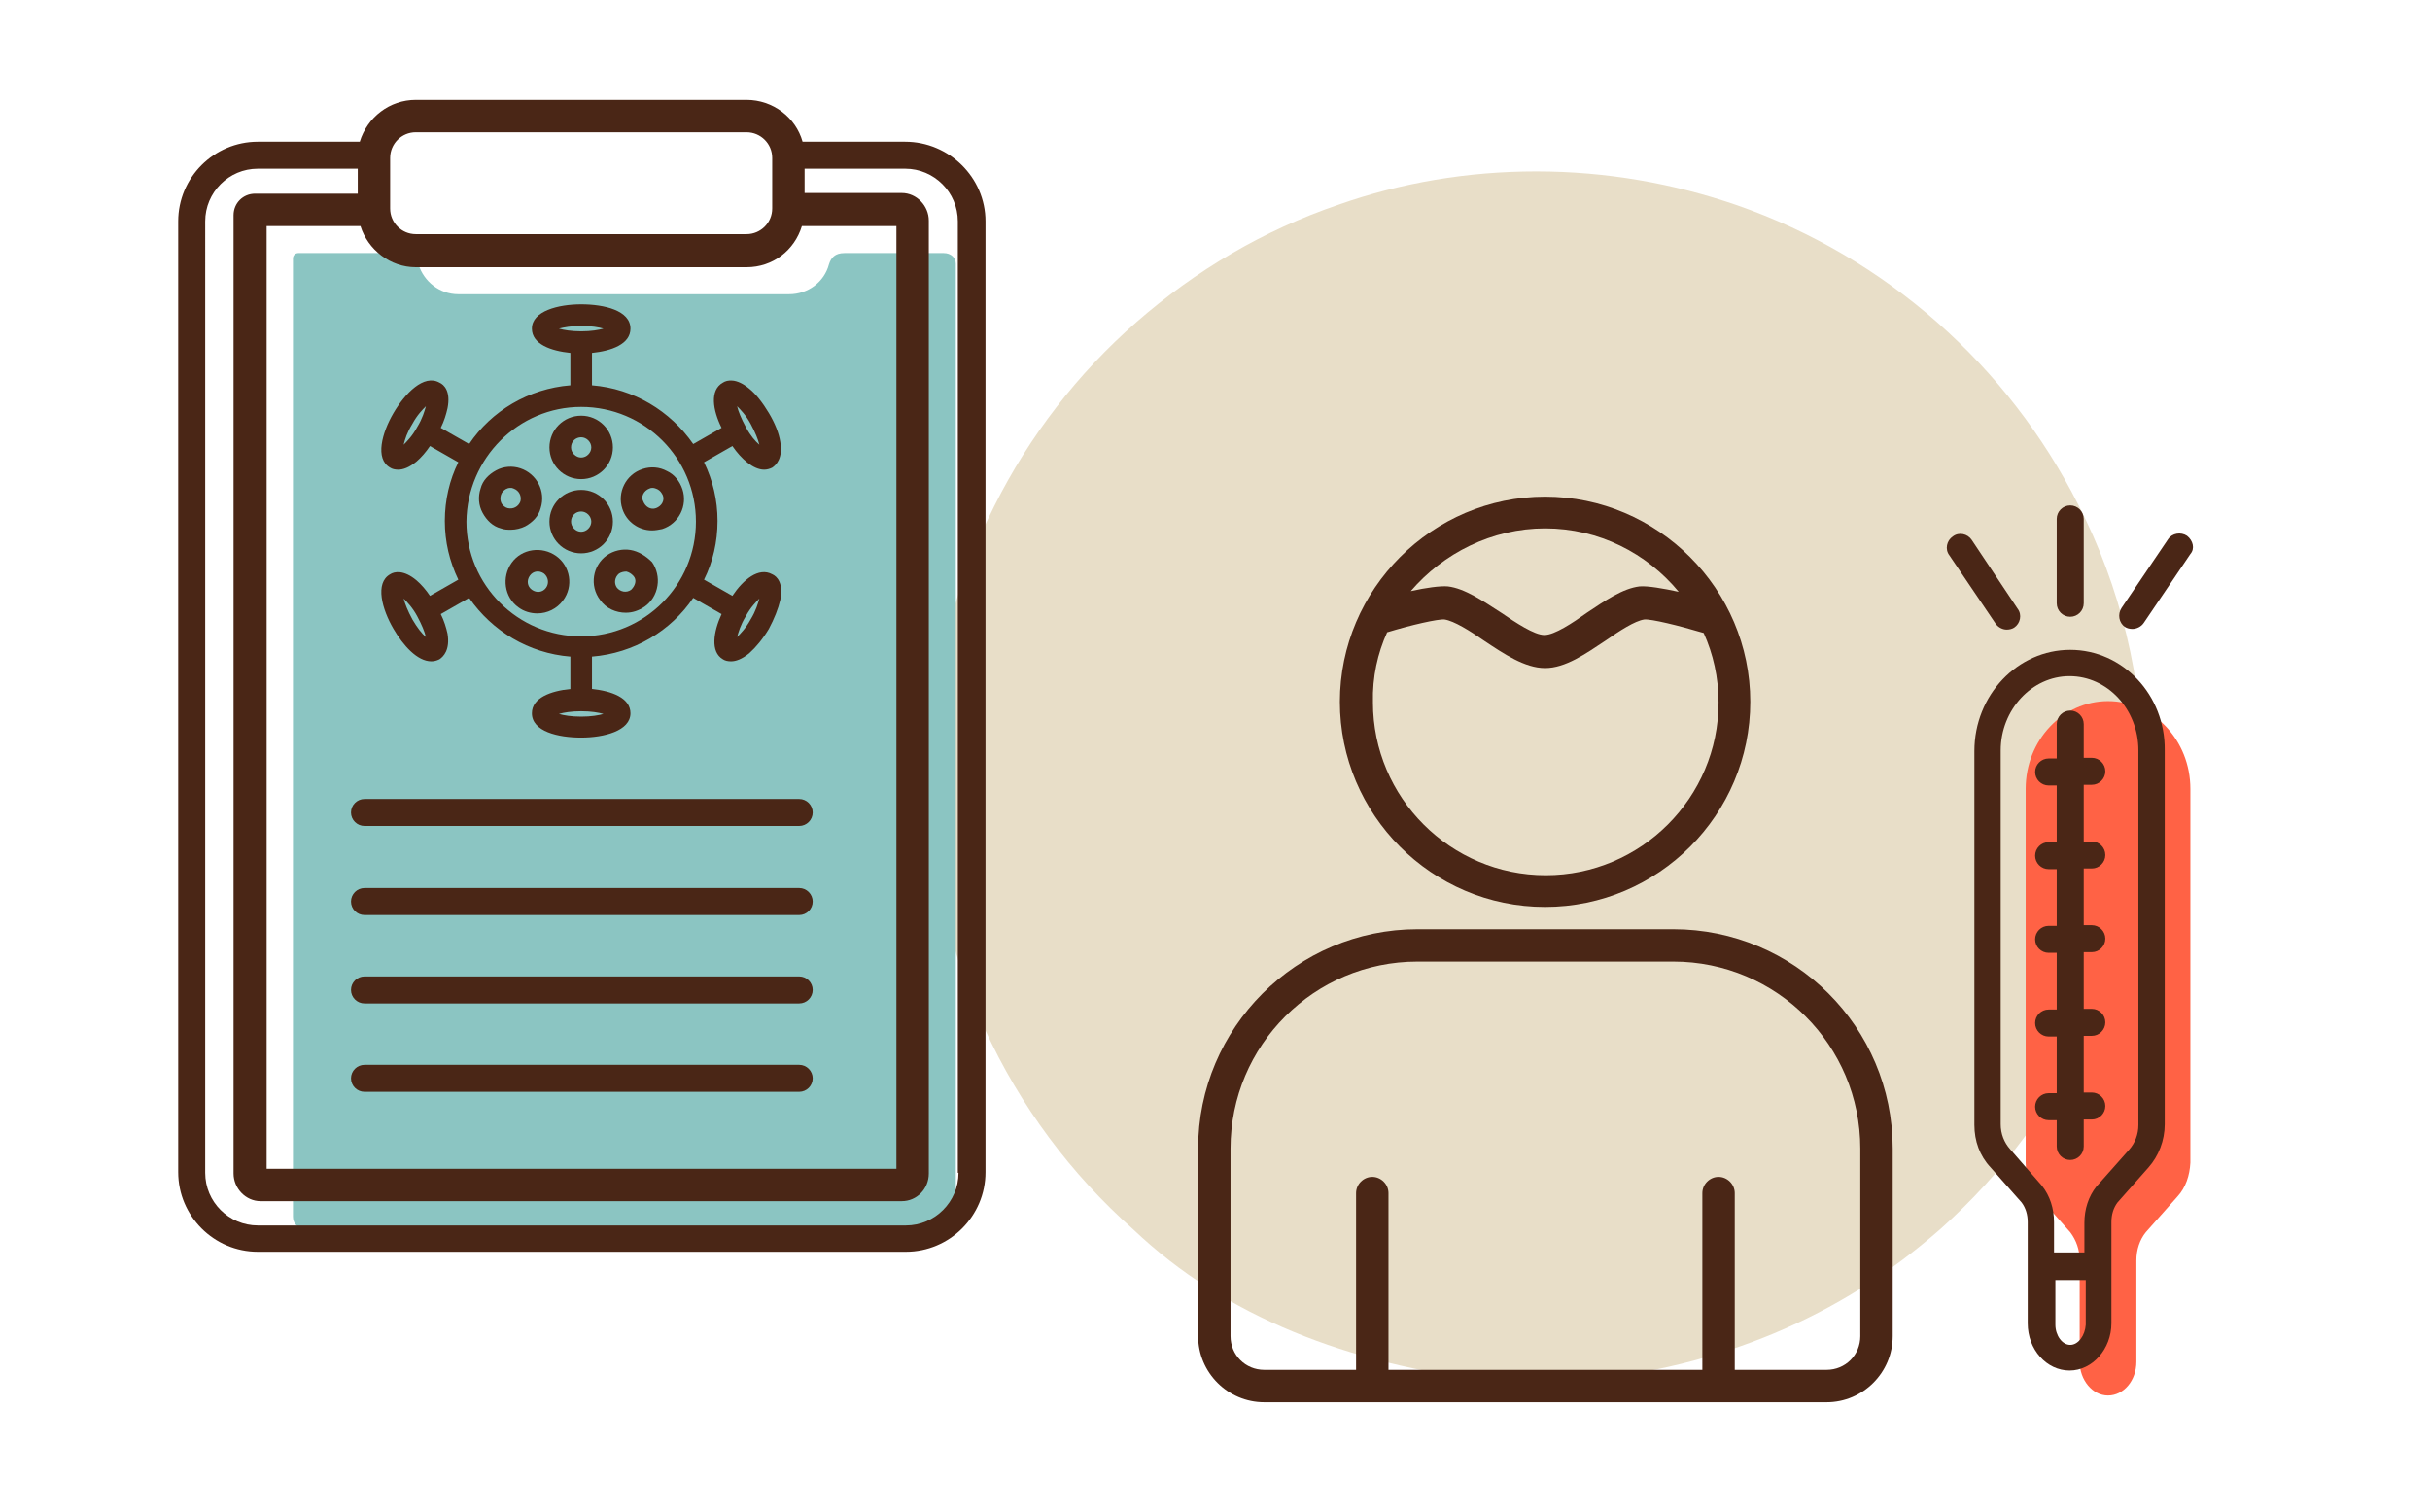<?xml version="1.0" encoding="utf-8"?>
<!-- Generator: Adobe Illustrator 27.3.1, SVG Export Plug-In . SVG Version: 6.00 Build 0)  -->
<svg version="1.1" xmlns="http://www.w3.org/2000/svg" xmlns:xlink="http://www.w3.org/1999/xlink" x="0px" y="0px"
	 viewBox="0 0 360 224" style="enable-background:new 0 0 360 224;" xml:space="preserve">
<style type="text/css">
	.st0{fill:#E8DEC8;}
	.st1{fill:#FF6245;}
	.st2{fill:#4A2616;}
	.st3{fill:#8BC5C2;}
	.st4{display:none;}
	.st5{display:inline;}
	.st6{fill:#FDE1B6;}
	.st7{fill:#F8AB00;}
	.st8{fill:#95C5DE;}
	.st9{fill:#FBB33D;}
	.st10{fill:#9EADBD;}
</style>
<g id="_x30_1">
	<g>
		<path class="st0" d="M234.4,204.6c20.1-2,38-9.2,53.1-22.5c18.4-16.4,30-40.3,30-67c0-14.5-3.4-28.2-9.6-40.3
			c-10.4-20.6-28.5-36.7-50.6-44.4c-9.3-3.2-19.3-5-29.7-5c-10.2,0-20.1,1.7-29.2,4.9c-11.2,3.8-21.3,9.8-30,17.4
			c-8.7,7.6-15.9,16.9-21.1,27.3c-6.1,12.1-9.5,25.8-9.5,40.2c0,26.6,11.6,50.6,30.1,67c13.7,13,31.8,19.9,53,22.5
			c2.2,0.2,4.5,0.2,6.7,0.2C230,204.9,232.2,204.8,234.4,204.6L234.4,204.6z"/>
		<g>
			<path class="st1" d="M322.6,177.3l-4.7,5.3c-0.9,1.1-1.4,2.6-1.4,4.2v15c0,2.8-1.9,5-4.2,5l0,0c-2.3,0-4.2-2.3-4.2-5v-15
				c0-1.6-0.5-3-1.4-4.2l-4.7-5.3c-1.2-1.4-1.9-3.2-1.9-5v-55.4c0-7.2,5.5-13,12.2-13l0,0c6.7,0,12.2,5.8,12.2,13v55.4
				C324.4,174.2,323.8,176,322.6,177.3z"/>
			<g>
				<path class="st2" d="M247.9,137.7H210c-17.9,0-32.5,14.6-32.5,32.5V198c0,5.4,4.4,9.8,9.8,9.8h83.3c5.4,0,9.8-4.4,9.8-9.8v-27.8
					C280.4,152.2,265.8,137.7,247.9,137.7z M275.6,198c0,2.8-2.2,5-5,5H257v-26.2c0-1.3-1.1-2.4-2.4-2.4s-2.4,1.1-2.4,2.4V203h-46.5
					v-26.2c0-1.3-1.1-2.4-2.4-2.4c-1.3,0-2.4,1.1-2.4,2.4V203h-13.6c-2.8,0-5-2.2-5-5v-27.8c0-15.3,12.4-27.7,27.7-27.7h37.9
					c15.3,0,27.7,12.4,27.7,27.7V198z"/>
				<path class="st2" d="M228.9,134.4c16.8,0,30.4-13.7,30.4-30.4s-13.7-30.4-30.4-30.4s-30.4,13.7-30.4,30.4
					S212.1,134.4,228.9,134.4z M228.9,78.3c8,0,15.1,3.7,19.8,9.4c-2.3-0.5-4.6-0.9-5.8-0.8c-2.5,0.3-5.1,2.1-7.8,3.9
					c-2.1,1.5-4.8,3.3-6.3,3.3c0,0,0,0,0,0c-1.5,0-4.2-1.8-6.4-3.3c-2.8-1.8-5.4-3.6-7.9-3.9c-1.1-0.1-3.3,0.2-5.5,0.7
					C213.8,82,221,78.3,228.9,78.3z M205.5,93.7c3.6-1.1,7.6-2,8.5-1.9c1.4,0.2,3.8,1.7,5.8,3.1c3,2,6.1,4.1,9.1,4.1c0,0,0,0,0,0
					c3,0,6-2.1,9-4.1c2-1.4,4.3-2.9,5.7-3.1c1-0.1,5.1,0.9,8.8,2c1.4,3.1,2.2,6.6,2.2,10.3c0,14.1-11.5,25.6-25.6,25.6
					c-14.1,0-25.6-11.5-25.6-25.6C203.3,100.3,204.1,96.8,205.5,93.7z"/>
				<path class="st2" d="M306.7,96.3c-7.8,0-14.2,6.7-14.2,15v55.4c0,2.4,0.8,4.6,2.4,6.3l4.6,5.2c0.6,0.8,0.9,1.8,0.9,2.9v15
					c0,3.9,2.8,7,6.2,7s6.2-3.2,6.2-7v-15c0-1.1,0.3-2.1,0.9-2.9l4.6-5.2c1.5-1.7,2.4-4,2.4-6.4v-55.4
					C320.8,103,314.5,96.3,306.7,96.3z M306.7,199.3c-1.2,0-2.2-1.4-2.2-3v-6.6h4.5v6.6C308.9,197.9,307.9,199.3,306.7,199.3z
					 M316.8,166.7c0,1.4-0.5,2.7-1.4,3.7l-4.7,5.3l-0.1,0.1c-1.2,1.5-1.8,3.4-1.8,5.4v4.4h-4.5v-4.5c0-2-0.6-3.9-1.8-5.4l-4.7-5.4
					c-0.9-1-1.4-2.3-1.4-3.7v-55.4c0-6,4.6-11,10.2-11c5.6,0,10.2,4.9,10.2,11V166.7z"/>
				<path class="st2" d="M309.9,116.3c1.1,0,2-0.9,2-2c0-1.1-0.9-2-2-2c0,0,0,0,0,0l-1.2,0l0-5c0-1.1-0.9-2-2-2c-1.1,0-2,0.9-2,2
					l0,5.1l-1.2,0c-1.1,0-2,0.9-2,2c0,1.1,0.9,2,2,2c0,0,0,0,0,0l1.2,0l0,8.4l-1.2,0c-1.1,0-2,0.9-2,2c0,1.1,0.9,2,2,2c0,0,0,0,0,0
					l1.2,0l0,8.4l-1.2,0c-1.1,0-2,0.9-2,2c0,1.1,0.9,2,2,2c0,0,0,0,0,0l1.2,0l0,8.4l-1.2,0c-1.1,0-2,0.9-2,2c0,1.1,0.9,2,2,2
					c0,0,0,0,0,0l1.2,0l0,8.4l-1.2,0c-1.1,0-2,0.9-2,2c0,1.1,0.9,2,2,2c0,0,0,0,0,0l1.2,0l0,3.9c0,1.1,0.9,2,2,2c1.1,0,2-0.9,2-2
					l0-4l1.2,0c1.1,0,2-0.9,2-2c0-1.1-0.9-2-2-2c0,0,0,0,0,0l-1.2,0l0-8.4l1.2,0c1.1,0,2-0.9,2-2c0-1.1-0.9-2-2-2c0,0,0,0,0,0
					l-1.2,0l0-8.4l1.2,0c1.1,0,2-0.9,2-2c0-1.1-0.9-2-2-2c0,0,0,0,0,0l-1.2,0l0-8.4l1.2,0c1.1,0,2-0.9,2-2c0-1.1-0.9-2-2-2
					c0,0,0,0,0,0l-1.2,0l0-8.4L309.9,116.3z"/>
				<path class="st2" d="M306.7,91.4c1.1,0,2-0.9,2-2V76.9c0-1.1-0.9-2-2-2c-1.1,0-2,0.9-2,2v12.5C304.7,90.5,305.6,91.4,306.7,91.4
					z"/>
				<path class="st2" d="M297.3,93.3c0.4,0,0.8-0.1,1.1-0.3c0.9-0.6,1.2-1.9,0.5-2.8L292.1,80c-0.6-0.9-1.9-1.2-2.8-0.5
					c-0.9,0.6-1.2,1.9-0.5,2.8l6.9,10.2C296.1,93,296.7,93.3,297.3,93.3z"/>
				<path class="st2" d="M324,79.4c-0.9-0.6-2.2-0.4-2.8,0.5l-6.9,10.2c-0.6,0.9-0.4,2.2,0.5,2.8c0.3,0.2,0.7,0.3,1.1,0.3
					c0.6,0,1.3-0.3,1.7-0.9l6.9-10.2C325.2,81.3,324.9,80.1,324,79.4z"/>
			</g>
		</g>
	</g>
	<g>
		<g>
			<path class="st3" d="M141.6,39.1v141.2c0,0.9-0.7,1.7-1.6,1.7H45c-0.9,0-1.6-0.7-1.6-1.7v-142c0-0.5,0.4-0.8,0.8-0.8h15.5
				c1.2,0,2,0.7,2.3,1.7c0.8,2.5,3.1,4.4,5.9,4.4h49c2.8,0,5.2-1.8,5.9-4.4c0.3-1,0.9-1.7,2.3-1.7h14.7
				C140.9,37.5,141.6,38.2,141.6,39.1z"/>
			<g>
				<path class="st2" d="M54,122.4h64.4c1.1,0,2-0.9,2-2s-0.9-2-2-2H54c-1.1,0-2,0.9-2,2S52.9,122.4,54,122.4z"/>
				<path class="st2" d="M54,161.8h64.4c1.1,0,2-0.9,2-2c0-1.1-0.9-2-2-2H54c-1.1,0-2,0.9-2,2C52,160.9,52.9,161.8,54,161.8z"/>
				<path class="st2" d="M54,148.7h64.4c1.1,0,2-0.9,2-2c0-1.1-0.9-2-2-2H54c-1.1,0-2,0.9-2,2C52,147.8,52.9,148.7,54,148.7z"/>
				<path class="st2" d="M54,135.6h64.4c1.1,0,2-0.9,2-2c0-1.1-0.9-2-2-2H54c-1.1,0-2,0.9-2,2C52,134.7,52.9,135.6,54,135.6z"/>
				<path class="st2" d="M57.8,69.3c0.3,0.2,0.7,0.3,1.2,0.3c0.7,0,1.6-0.3,2.7-1.2c0.7-0.6,1.4-1.4,2-2.3l4.2,2.4
					c-1.3,2.6-2,5.6-2,8.7c0,3.1,0.7,6,2,8.7l-4.2,2.4c-0.6-0.9-1.3-1.7-2-2.3c-1.9-1.6-3.3-1.3-3.9-0.9c-2.3,1.3-1.2,5.2,0.5,8.1
					c1.4,2.4,3.5,4.8,5.6,4.8c0.4,0,0.8-0.1,1.2-0.3c0.6-0.4,1.6-1.4,1.2-3.8c-0.2-0.9-0.5-1.9-1-2.9l4.2-2.4
					c3.4,4.9,8.8,8.2,15,8.7v4.8c-2.9,0.3-5.7,1.3-5.7,3.6c0,2.7,3.9,3.6,7.3,3.6s7.3-1,7.3-3.6c0-2.3-2.8-3.3-5.7-3.6v-4.8
					c6.2-0.5,11.7-3.8,15-8.7l4.2,2.4c-1.2,2.6-1.7,5.6,0.2,6.7c0.3,0.2,0.7,0.3,1.2,0.3c0.7,0,1.6-0.3,2.7-1.2c1-0.9,2-2.1,2.9-3.6
					c0.8-1.5,1.4-3,1.7-4.3c0.5-2.5-0.5-3.5-1.2-3.8c-2-1.1-4.3,0.8-5.9,3.2l-4.2-2.4c1.3-2.6,2-5.6,2-8.7s-0.7-6-2-8.7l4.2-2.4
					c1.3,1.9,3.1,3.5,4.7,3.5c0.4,0,0.8-0.1,1.2-0.3c0.6-0.4,1.6-1.4,1.2-3.8c-0.2-1.3-0.8-2.8-1.7-4.3c-0.9-1.5-1.9-2.8-2.9-3.6
					c-1.9-1.6-3.3-1.3-3.9-0.9c-2,1.1-1.5,4.1-0.2,6.7l-4.2,2.4c-3.4-4.9-8.8-8.2-15-8.7v-4.8c2.9-0.3,5.7-1.3,5.7-3.6
					c0-2.7-3.9-3.6-7.3-3.6s-7.3,1-7.3,3.6c0,2.3,2.8,3.3,5.7,3.6v4.8c-6.2,0.5-11.7,3.8-15,8.7l-4.2-2.4c0.5-1,0.8-2,1-2.9
					c0.5-2.5-0.5-3.5-1.2-3.8c-2.3-1.3-5.1,1.6-6.8,4.5C56.6,64.1,55.5,68,57.8,69.3z M61.1,91.8c-0.7-1.3-1.1-2.3-1.3-3.1
					c0.5,0.5,1.3,1.3,2,2.6c0.7,1.3,1.1,2.3,1.3,3.1C62.5,93.9,61.8,93,61.1,91.8z M110.5,91.3c0.7-1.3,1.5-2.1,2-2.6
					c-0.2,0.7-0.5,1.8-1.3,3.1c-0.7,1.3-1.5,2.1-2,2.6C109.4,93.7,109.7,92.6,110.5,91.3z M111.2,62.8c0.7,1.3,1.1,2.3,1.3,3.1
					c-0.6-0.5-1.3-1.3-2-2.6c-0.7-1.3-1.1-2.3-1.3-3.1C109.7,60.7,110.5,61.5,111.2,62.8z M86.1,106.2c-1.5,0-2.6-0.2-3.3-0.4
					c0.7-0.2,1.8-0.4,3.3-0.4c1.5,0,2.6,0.2,3.3,0.4C88.7,106,87.6,106.2,86.1,106.2z M86.1,48.3c1.5,0,2.6,0.2,3.3,0.4
					c-0.7,0.2-1.8,0.4-3.3,0.4c-1.5,0-2.6-0.2-3.3-0.4C83.6,48.5,84.7,48.3,86.1,48.3z M86.1,60.3c9.4,0,17,7.6,17,17
					c0,9.4-7.6,17-17,17c-9.4,0-17-7.6-17-17C69.2,67.9,76.8,60.3,86.1,60.3z M61.1,62.8c0.7-1.3,1.5-2.1,2-2.6
					c-0.2,0.7-0.5,1.8-1.3,3.1c-0.7,1.3-1.5,2.1-2,2.6C60,65.1,60.3,64.1,61.1,62.8z"/>
				<path class="st2" d="M86.1,71c2.6,0,4.7-2.1,4.7-4.7c0-2.6-2.1-4.7-4.7-4.7c-2.6,0-4.7,2.1-4.7,4.7C81.4,68.9,83.5,71,86.1,71z
					 M86.1,64.8c0.8,0,1.5,0.7,1.5,1.5c0,0.8-0.7,1.5-1.5,1.5c-0.8,0-1.5-0.7-1.5-1.5C84.6,65.4,85.3,64.8,86.1,64.8z"/>
				<path class="st2" d="M71.5,76c0.6,1.1,1.5,2,2.7,2.3c0.5,0.2,1,0.2,1.5,0.2c0.7,0,1.5-0.2,2.1-0.5c1.1-0.6,2-1.5,2.3-2.7
					c0.8-2.5-0.6-5.1-3-5.9c-1.2-0.4-2.5-0.3-3.6,0.3c-1.1,0.6-2,1.5-2.3,2.7C70.8,73.6,70.9,74.9,71.5,76z M74.2,73.4
					c0.1-0.4,0.4-0.7,0.7-0.9c0.2-0.1,0.4-0.2,0.7-0.2c0.2,0,0.3,0,0.5,0.1l0,0c0.8,0.3,1.2,1.1,1,1.9c-0.3,0.8-1.1,1.2-1.9,1
					c-0.4-0.1-0.7-0.4-0.9-0.7C74.1,74.2,74.1,73.8,74.2,73.4z"/>
				<path class="st2" d="M82.4,82.4c-2.1-1.5-5.1-1.1-6.6,1c-1.5,2.1-1.1,5.1,1,6.6c0.8,0.6,1.8,0.9,2.8,0.9c1.5,0,2.9-0.7,3.8-1.9
					C85,86.9,84.5,83.9,82.4,82.4z M80.9,87.1c-0.5,0.7-1.4,0.8-2.1,0.3c-0.7-0.5-0.8-1.4-0.3-2.1c0.5-0.7,1.4-0.8,2.1-0.3
					C81.2,85.5,81.4,86.4,80.9,87.1z"/>
				<path class="st2" d="M93.4,81.5c-1.2-0.2-2.5,0.1-3.5,0.8c-2.1,1.5-2.6,4.5-1,6.6v0c0.9,1.3,2.4,1.9,3.8,1.9
					c1,0,1.9-0.3,2.8-0.9c1-0.7,1.7-1.8,1.9-3.1c0.2-1.2-0.1-2.5-0.8-3.5C95.7,82.4,94.6,81.7,93.4,81.5z M94.1,86.4
					c-0.1,0.4-0.3,0.7-0.6,1c-0.7,0.5-1.6,0.3-2.1-0.3c-0.5-0.7-0.3-1.6,0.3-2.1c0.3-0.2,0.7-0.3,1.1-0.3c0.4,0.1,0.7,0.3,1,0.6
					C94.1,85.6,94.2,86,94.1,86.4z"/>
				<path class="st2" d="M96.6,78.6c0.5,0,1-0.1,1.5-0.2c2.5-0.8,3.8-3.5,3-5.9c-0.4-1.2-1.2-2.2-2.3-2.7c-1.1-0.6-2.4-0.7-3.6-0.3
					c-2.5,0.8-3.8,3.5-3,5.9C92.8,77.3,94.6,78.6,96.6,78.6z M96.2,72.4c0.2-0.1,0.3-0.1,0.5-0.1c0.2,0,0.5,0.1,0.7,0.2
					c0.4,0.2,0.6,0.5,0.8,0.9c0.3,0.8-0.2,1.6-1,1.9c-0.8,0.3-1.6-0.2-1.9-1C94.9,73.6,95.4,72.7,96.2,72.4z"/>
				<path class="st2" d="M86.1,82c2.6,0,4.7-2.1,4.7-4.7c0-2.6-2.1-4.7-4.7-4.7c-2.6,0-4.7,2.1-4.7,4.7C81.4,79.9,83.5,82,86.1,82z
					 M86.1,75.8c0.8,0,1.5,0.7,1.5,1.5c0,0.8-0.7,1.5-1.5,1.5c-0.8,0-1.5-0.7-1.5-1.5C84.6,76.4,85.3,75.8,86.1,75.8z"/>
				<path class="st2" d="M134.1,21h-15.2c-1-3.6-4.4-6.2-8.3-6.2h-49c-3.9,0-7.2,2.6-8.3,6.2H38.2c-6.5,0-11.8,5.3-11.8,11.8v140.9
					c0,6.5,5.3,11.8,11.8,11.8h96c6.5,0,11.8-5.3,11.8-11.8V32.8C146,26.3,140.6,21,134.1,21z M53.4,33.5c1.1,3.5,4.4,6.1,8.2,6.1
					h49c3.9,0,7.1-2.5,8.2-6.1h14v139.7H39.5V33.5H53.4z M57.8,23.4c0-2.1,1.7-3.8,3.8-3.8h49c2.1,0,3.8,1.7,3.8,3.8v7.5
					c0,2.1-1.7,3.8-3.8,3.8h-49c-2.1,0-3.8-1.7-3.8-3.8V23.4z M142,173.8c0,4.3-3.5,7.8-7.8,7.8h-96c-4.3,0-7.8-3.5-7.8-7.8V32.8
					c0-4.3,3.5-7.8,7.8-7.8H53v3.7H37.8c-1.8,0-3.2,1.4-3.2,3.2v142c0,2.2,1.8,4.1,4,4.1h95c2.2,0,4-1.8,4-4.1V32.7
					c0-2.2-1.8-4.1-4-4.1h-14.4V25h14.9c4.3,0,7.8,3.5,7.8,7.8V173.8z"/>
			</g>
		</g>
	</g>
</g>
<g id="_x30_2" class="st4">
	<g class="st5">
		<path class="st6" d="M176.8,205.7c25.1-2.5,47.5-11.4,66.4-28.2c23.1-20.5,37.6-50.4,37.6-83.7c0-18.1-4.3-35.2-12-50.4
			c-13-25.8-35.6-45.9-63.2-55.5c-11.6-4.1-24.1-6.3-37.1-6.3c-12.8,0-25.1,2.1-36.5,6.1C117.9-7.5,105.2,0,94.4,9.5
			C83.5,19,74.5,30.5,68,43.6c-7.6,15.1-11.9,32.2-11.9,50.3c0,33.3,14.5,63.2,37.6,83.8c17.1,16.2,39.7,24.9,66.3,28.1
			c2.8,0.2,5.6,0.3,8.4,0.3C171.2,206,174,205.9,176.8,205.7L176.8,205.7z"/>
		<g>
			<g>
				
					<ellipse transform="matrix(0.707 -0.707 0.707 0.707 2.478 231.828)" class="st3" cx="281.1" cy="112.9" rx="11.5" ry="11.5"/>
				<circle class="st3" cx="299.3" cy="204.6" r="5.5"/>
				<circle class="st3" cx="299.3" cy="155.8" r="7.8"/>
				
					<ellipse transform="matrix(0.132 -0.991 0.991 0.132 113.497 229.291)" class="st3" cx="187.6" cy="49.9" rx="8.9" ry="8.9"/>
				<path class="st3" d="M271.1,190c0.8,2.2,1.3,4.6,1.3,7.1c0,11.2-9.1,20.3-20.3,20.3c-2.8,0-5.6-0.6-8-1.6
					c-0.6-0.2-1.2-0.1-1.6,0.3c0,0,0,0,0,0c-0.2,0.2-0.4,0.5-0.5,0.9c0,0.1,0,0.1,0,0.2v0.2c0,7.6-5.3,14.1-12.8,15.5
					c-6.5,1.2-12.7-1.1-15.8-6.4c-1.4-2.4,0.1-4.4,2.3-4.5c6.1-0.4,10.5-0.6,10.5-0.6c4.6-0.3,8.4-4.4,8.1-9
					c-0.2-2.3-0.9-3.9-2.5-5.3c-1.5-1.3-0.5-3.4,2.8-3.2c4.3,0.2,7.9-2.5,8.7-6.2c0.7-3.4-0.5-6.4-2.7-8.3c-1.6-1.4-0.9-2.3,1-2.5
					c2.3-0.2,4.4-1.3,5.8-2.9c1.4-1.6,2.2-3.7,2.1-6c-0.2-3.2-2.3-5.9-5.2-7.1c-2.3-1-3.8-3.1-3.8-5.5c0-1.2-0.1-2.5-0.1-3.9
					c-0.1-2.2-1.2-4.1-2.7-5.5c-1.6-1.3-3.6-2.1-5.8-2l-43.5,3c-4.2,0.2-6-3.9-3.9-6.9c2.6-3.7,6.8-6.1,11.3-5.9c0.1,0,0.4,0,0.7,0
					c1,0,1.9-0.8,2-1.8c0.2-3.1,1.5-9.4,8.2-12.2h0c4.7-2.2,9.4-2.1,13.3-0.6c2.2,0.8,4.1-0.6,4.1-2.7V69.6c0-1.7,1.2-3,3-3h22.6
					c2.1,0,3,1.3,3,3l0,58c0,1.5,0.7,2.2,1.7,2.7c6.1,3.1,10.4,9.2,11,16.3c0.3,3.5-0.3,6.8-1.5,9.7c-0.3,0.8,0.2,1.7,1.1,1.7
					c0,0,0,0,0,0c8.7,0,16,6.8,16.2,15.5c0.1,6.5-3.7,12.1-9.2,14.6C271.2,188.5,270.8,189.3,271.1,190z"/>
			</g>
			<g>
				<path class="st2" d="M260.3,148.2c0.9-2.9,1.2-5.8,0.9-8.9c-0.9-11-9.6-19.8-20.5-21.1c-0.9-0.1-1.6-0.2-2.2-0.1
					c-0.7,0-1.3,0-2,0.1c0-2.5-0.8-5-2.3-7c-1.8-2.3-4.4-3.8-7.4-4.2l-54.1-6.7c-1.5-0.2-1.9-1.4-2-1.7c-0.1-0.4-0.3-1.6,0.8-2.5
					l12.1-9.5c5.1-4,6-11.5,2-16.6c-2-2.5-4.8-4.1-7.9-4.4c-3.1-0.4-6.2,0.5-8.7,2.4l-0.2,0.1c-0.3,0.2-26.4,24-36.4,30
					c-2.4,1.5-4.5,2-7.7,2c0,0,0,0,0,0c-6.4,0-26.2-2.1-26.4-2.1c-1.7-0.2-3.1,1-3.3,2.7c-0.2,1.6,1,3.1,2.7,3.3
					c0.8,0.1,20.3,2.1,27,2.1c0,0,0,0,0.1,0c4.3,0,7.5-0.8,10.8-2.9c10.3-6.2,35.3-28.8,37.3-30.6c1.2-0.9,2.7-1.3,4.2-1.1
					c1.5,0.2,2.9,1,3.9,2.2c2,2.5,1.5,6.2-1,8.2l-12.1,9.4c-2.7,2.1-3.9,5.5-2.9,8.9c0.9,3.3,3.6,5.7,7.1,6.1l54.1,6.7
					c1.3,0.2,2.5,0.8,3.4,1.9c0.8,1.1,1.2,2.4,1,3.7c0,0.3-0.1,0.6-0.2,0.9c-3.3,1.1-6.3,3-8.8,5.5c-5.5-6.7-14.7-8.8-23.1-4.9l0,0
					c-7.7,3.2-9.5,10.2-10,13.8c0,0-0.1,0-0.1,0c-7.8,0-14.4,5.7-16.1,13.5l-2,0.1c-1.5,0.1-2.1-1-2.3-1.3c-0.2-0.3-0.6-1.5,0.3-2.6
					l10.1-11.6c4.3-4.9,3.8-12.4-1.2-16.7c-2.4-2.1-5.4-3.1-8.6-2.9c-3.1,0.2-6,1.6-8.1,4l-0.1,0.2c-0.2,0.3-21.4,28.6-30,36.4
					c-1.5,1.4-2.9,2.2-4.8,2.8c-7.2-3.3-15.8-5.6-32.8-6.3c-1.6-0.1-3.1,1.2-3.1,2.9c-0.1,1.7,1.2,3.1,2.9,3.1
					c8.9,0.4,15.2,1.2,20,2.2c-9.1,0.9-19.9,1.7-20.1,1.7c-1.7,0.1-2.9,1.6-2.8,3.2c0.1,1.6,1.4,2.8,3,2.8c0.1,0,0.2,0,0.2,0
					c1-0.1,24.8-1.9,31.4-3.1c0.7-0.1,1.3-0.3,1.9-0.4c0,0,0.1,0,0.1,0c3.3-0.9,5.7-2.2,8.1-4.4c8.9-8.1,29.1-35,30.8-37.2
					c1-1.1,2.4-1.8,3.9-1.9c1.6-0.1,3.1,0.4,4.2,1.4c2.4,2.1,2.7,5.8,0.6,8.2l-10.1,11.6c-2.3,2.6-2.7,6.2-1.2,9.3
					c1.5,3.1,4.7,4.9,8.1,4.6l4.3-0.3c0,0,0,0,0,0l50-3.4c1.3-0.1,2.6,0.3,3.7,1.2c1,0.9,1.6,2.1,1.7,3.4c0.1,1.5-0.4,3-1.4,4.2
					c-1,1.1-2.4,1.8-3.9,1.9h0l0,0c0,0,0,0,0,0l-36.1,2.5c-1.7,0.1-2.9,1.5-2.8,3.2c0.1,1.6,1.4,2.8,3,2.8c0.1,0,0.1,0,0.2,0
					l36.1-2.5c0,0,0,0,0.1,0l8.1-0.5c1.5-0.1,3,0.4,4.2,1.4c1.1,0.9,1.7,2.2,1.7,3.5c0.1,1.4-0.4,2.8-1.3,3.9
					c-1,1.1-2.3,1.8-3.8,1.9l-7,0.5c0,0,0,0,0,0l0,0l-38.1,2.6c-1.7,0.1-2.9,1.5-2.8,3.2c0.1,1.6,1.4,2.8,3,2.8c0.1,0,0.1,0,0.2,0
					l38.1-2.6c0,0,0,0,0,0c1.4-0.1,2.8,0.4,3.9,1.3c1.5,1.3,2.1,3.3,1.7,5.4c-0.4,1.9-2.8,3.9-4.9,4.1l-10.3,0.7c0,0,0,0,0,0v0
					l-32.5,2.2c-1.7,0.1-2.9,1.5-2.8,3.2c0.1,1.6,1.4,2.8,3,2.8c0.1,0,0.1,0,0.2,0l32.5-2.2c1.4-0.1,2.8,0.4,3.9,1.3
					c1.1,0.9,1.7,2.2,1.8,3.6c0.1,1.3-0.4,2.7-1.3,3.8c-1,1.2-2.5,1.9-3.9,2c0,0-6.6,0.4-14.8,0.9l0,0c0,0,0,0,0,0c0,0-0.1,0-0.1,0
					l-3.6,0.2l0,0c-8.7,0.6-18.7,1.2-23.8,1.8c-21.9,2.4-30.9,0.2-39.6-1.9c-9.4-2.3-18.3-4.5-40.5-1.1c-1.6,0.2-2.8,1.8-2.5,3.4
					c0.2,1.6,1.8,2.8,3.4,2.5c21-3.2,29.3-1.1,38.2,1c6.4,1.6,12.9,3.2,24,3.2c4.9,0,10.7-0.3,17.8-1.1c4.3-0.5,12.9-1.1,25.1-1.9
					c2.9,6.7,9.3,10.8,16.6,10.8c1.2,0,2.5-0.1,3.7-0.3c8.2-1.5,14.3-8.3,15.2-16.6c2.3,0.7,4.7,1.1,7.2,1.1
					c12.8,0,23.3-10.5,23.3-23.3c0-2.3-0.3-4.6-1-6.8c6.1-3.3,9.8-9.8,9.7-16.8C276.9,157.2,269.6,149.4,260.3,148.2z M263.6,178.4
					c-2.2,1-3.2,3.4-2.3,5.6c0.7,1.9,1.1,3.9,1.1,6c0,9.5-7.8,17.3-17.3,17.3c-2.4,0-4.7-0.5-6.8-1.4c-1.5-0.6-3.1-0.4-4.4,0.5
					l-1.4,0.7v0.9c-0.2,0.4-0.3,0.9-0.4,1.3c-0.1,0.3-0.1,0.6-0.1,0.7v0.2c0,6.3-4.2,11.4-10.3,12.5c-5.4,1-10.1-0.9-12.7-5
					c6-0.4,10.4-0.6,10.4-0.6c3.1-0.2,6-1.7,8.1-4.1c2-2.3,3-5.2,2.8-8.2c-0.1-1.9-0.7-3.6-1.7-5.2l0.3,0c4.8-0.3,9.4-4.2,10.4-8.8
					c0.7-3.2,0.1-6.4-1.7-8.9c2-0.6,3.7-1.8,5.1-3.4c2-2.3,3-5.2,2.8-8.1c-0.1-2.9-1.5-5.7-3.8-7.7c-1.8-1.6-4.2-2.6-6.6-2.9
					c0.9-1.8,1.3-3.9,1.2-6c-0.2-2.9-1.5-5.6-3.8-7.6c-2.2-1.9-5.1-2.9-8-2.7l-46,3.2c1.7-4.2,5.6-7.1,10.1-7c0.1,0,0.2,0,0.3,0
					c0.1,0,0.3,0,0.4,0c2.6,0,4.8-2,5-4.6c0.2-2.6,1.2-7.2,5.9-9.4l0.6-0.3c7.4-3.4,13.9-0.2,16.9,4.3c0.8,1.2,2,1.9,3.5,2
					c1.4,0.1,2.8-0.5,3.7-1.6c3.4-4,8.3-6.2,13.6-6.1c0.5,0,1,0,1.6,0.1c8.1,0.9,14.5,7.5,15.2,15.6c0.2,2.9-0.2,5.7-1.3,8.3
					c-0.5,1.3-0.4,2.8,0.4,4c0.8,1.2,2.1,1.9,3.5,1.9c7.1,0,13.1,5.6,13.2,12.5C271.2,171.7,268.2,176.3,263.6,178.4z"/>
				<path class="st2" d="M259.6,105.9c0,8,6.5,14.5,14.5,14.5c8,0,14.5-6.5,14.5-14.5s-6.5-14.5-14.5-14.5
					C266.1,91.4,259.6,97.9,259.6,105.9z M282.6,105.9c0,4.7-3.8,8.5-8.5,8.5s-8.5-3.8-8.5-8.5s3.8-8.5,8.5-8.5
					S282.6,101.2,282.6,105.9z"/>
				<path class="st2" d="M292.3,189.1c-4.7,0-8.5,3.8-8.5,8.5c0,4.7,3.8,8.5,8.5,8.5c4.7,0,8.5-3.8,8.5-8.5
					C300.8,192.9,297,189.1,292.3,189.1z M292.3,200.2c-1.4,0-2.5-1.1-2.5-2.5c0-1.4,1.1-2.5,2.5-2.5s2.5,1.1,2.5,2.5
					C294.8,199,293.7,200.2,292.3,200.2z"/>
				<path class="st2" d="M292.3,159.6c5.9,0,10.8-4.8,10.8-10.8c0-5.9-4.8-10.8-10.8-10.8s-10.8,4.8-10.8,10.8
					C281.5,154.8,286.4,159.6,292.3,159.6z M292.3,144.1c2.6,0,4.8,2.1,4.8,4.8c0,2.6-2.1,4.8-4.8,4.8c-2.6,0-4.8-2.1-4.8-4.8
					C287.5,146.2,289.7,144.1,292.3,144.1z"/>
				<path class="st2" d="M180.6,54.7c6.5,0,11.9-5.3,11.9-11.9S187.2,31,180.6,31c-6.5,0-11.9,5.3-11.9,11.9S174.1,54.7,180.6,54.7z
					 M180.6,37c3.2,0,5.9,2.6,5.9,5.9s-2.6,5.9-5.9,5.9s-5.9-2.6-5.9-5.9S177.4,37,180.6,37z"/>
				<path class="st2" d="M219.2,62.6H243c2.9,0,5.2-2.3,5.2-5.2v-6.2c0-1.4,0.3-2.7,0.9-3.8c0.1-0.2,0.3-0.4,0.4-0.6
					c1.5-2.3,4-3.8,6.9-3.8h39.3c1.7,0,3-1.3,3-3c0-1.7-1.3-3-3-3h-39.3c-4.6,0-8.7,2.2-11.3,5.6H220c0.1-15.4,12.6-27.9,28-27.9
					h47.8c1.7,0,3-1.3,3-3s-1.3-3-3-3H248c-18.8,0-34,15.3-34,34v14.7C214,60.3,216.3,62.6,219.2,62.6z M242.3,51.2v5.4H220v-8h22.5
					C242.3,49.4,242.3,50.3,242.3,51.2z"/>
				<path class="st2" d="M217,94.5c1.7,0,3-1.3,3-3V72.4c0-1.7-1.3-3-3-3c-1.7,0-3,1.3-3,3v19.1C214,93.2,215.3,94.5,217,94.5z"/>
				<path class="st2" d="M228.3,72.4v24.2c0,1.7,1.3,3,3,3c1.7,0,3-1.3,3-3V72.4c0-1.7-1.3-3-3-3C229.6,69.4,228.3,70.7,228.3,72.4z
					"/>
				<path class="st2" d="M245.6,69.4c-1.7,0-3,1.3-3,3v33.5c0,1.7,1.3,3,3,3c1.7,0,3-1.3,3-3V72.4C248.6,70.7,247.3,69.4,245.6,69.4
					z"/>
			</g>
		</g>
	</g>
	<g class="st5">
		<path class="st6" d="M185.3,218.9c25.1-2.5,47.5-11.4,66.4-28.2c23.1-20.5,37.6-50.4,37.6-83.7c0-18.1-4.3-35.2-12-50.4
			c-13-25.8-35.6-45.9-63.2-55.5C202.5-3,190-5.2,177-5.2c-12.8,0-25.1,2.1-36.5,6.1c-13.9,4.8-26.6,12.3-37.5,21.8
			c-10.8,9.5-19.8,21.1-26.4,34.1C69,71.9,64.7,88.9,64.7,107c0,33.3,14.5,63.2,37.6,83.8c17.1,16.2,39.7,24.9,66.3,28.1
			c2.8,0.2,5.6,0.3,8.4,0.3C179.8,219.2,182.6,219.1,185.3,218.9L185.3,218.9z"/>
		<g>
			<path class="st7" d="M268.7,142.5H164.3c-10.7,0.3-16.8,7.5-16.8,16.8v30.1c0,9.3,6.1,16.4,16.8,16.8h104.4
				c10.9-0.4,16.8-7.5,16.8-16.8v-30.1C285.5,150,279.6,142.8,268.7,142.5z"/>
			<g>
				<path class="st2" d="M268,110.8c-1.7,0-3,1.3-3,3c0,1.7,1.3,3,3,3c13.5,0,24.5,11,24.5,24.5v49.1c0,13.5-11,24.5-24.5,24.5H149
					c-13.5,0-24.5-11-24.5-24.5v-49.1c0-13.5,11-24.5,24.5-24.5h76c1.7,0,3-1.3,3-3c0-1.7-1.3-3-3-3h-76
					c-16.8,0-30.5,13.7-30.5,30.5v49.1c0,16.8,13.7,30.5,30.5,30.5h119c16.8,0,30.5-13.7,30.5-30.5v-49.1
					C298.5,124.5,284.8,110.8,268,110.8z"/>
				<path class="st2" d="M200.7,93.8c11.3,0,20.6-9.2,20.6-20.6s-9.2-20.6-20.6-20.6s-20.6,9.2-20.6,20.6S189.3,93.8,200.7,93.8z
					 M200.7,58.7c8,0,14.6,6.5,14.6,14.6s-6.5,14.6-14.6,14.6c-8,0-14.6-6.5-14.6-14.6S192.6,58.7,200.7,58.7z"/>
				<path class="st2" d="M247,121.2c7.7,0,14-6.3,14-14c0-7.7-6.3-14-14-14c-7.7,0-14,6.3-14,14C233,114.9,239.2,121.2,247,121.2z
					 M247,99.2c4.4,0,8,3.6,8,8c0,4.4-3.6,8-8,8c-4.4,0-8-3.6-8-8C239,102.8,242.6,99.2,247,99.2z"/>
				<path class="st2" d="M256.5,58.4c6.5,0,11.8-5.3,11.8-11.8c0-6.5-5.3-11.8-11.8-11.8c-6.5,0-11.8,5.3-11.8,11.8
					C244.7,53.2,250,58.4,256.5,58.4z M256.5,40.9c3.2,0,5.8,2.6,5.8,5.8c0,3.2-2.6,5.8-5.8,5.8c-3.2,0-5.8-2.6-5.8-5.8
					C250.7,43.5,253.3,40.9,256.5,40.9z"/>
				<path class="st2" d="M149,65.1c7.7,0,14-6.3,14-14s-6.3-14-14-14c-7.7,0-14,6.3-14,14S141.3,65.1,149,65.1z M149,43.1
					c4.4,0,8,3.6,8,8s-3.6,8-8,8c-4.4,0-8-3.6-8-8S144.6,43.1,149,43.1z"/>
				<path class="st2" d="M177.6,166.9c-0.6-0.6-1.2-1.1-1.9-1.6c-0.7-0.4-1.4-0.8-2.2-1.2c-0.7-0.3-1.5-0.7-2.2-1
					c-0.7-0.3-1.4-0.6-1.9-1s-1-0.8-1.4-1.2c-0.3-0.5-0.5-1-0.5-1.6c0-0.4,0.1-0.8,0.2-1.2c0.1-0.4,0.4-0.7,0.7-1
					c0.3-0.3,0.7-0.5,1.1-0.6c0.5-0.2,1-0.2,1.6-0.2c0.8,0,1.5,0.1,2.2,0.3c0.7,0.2,1.2,0.4,1.7,0.6c0.5,0.2,0.9,0.5,1.3,0.7
					c0.3,0.2,0.6,0.3,0.8,0.3c0.2,0,0.3,0,0.4-0.1c0.1-0.1,0.2-0.2,0.2-0.4c0-0.2,0.1-0.4,0.1-0.7c0-0.3,0-0.6,0-1.1
					c0-0.4,0-0.7,0-0.9c0-0.2,0-0.5-0.1-0.6c0-0.2-0.1-0.3-0.1-0.4c-0.1-0.1-0.1-0.2-0.3-0.4c-0.1-0.1-0.4-0.3-0.9-0.5
					c-0.4-0.2-1-0.4-1.5-0.6c-0.6-0.2-1.2-0.3-1.8-0.4c-0.7-0.1-1.3-0.2-2-0.2c-1.3,0-2.5,0.2-3.6,0.5c-1.1,0.3-2.1,0.8-3,1.5
					c-0.8,0.7-1.5,1.5-2,2.5c-0.5,1-0.7,2.2-0.7,3.5c0,1.2,0.2,2.2,0.5,3c0.3,0.8,0.8,1.5,1.3,2.2c0.6,0.6,1.2,1.1,1.9,1.6
					c0.7,0.4,1.4,0.8,2.2,1.2c0.7,0.3,1.5,0.7,2.2,1c0.7,0.3,1.3,0.6,1.9,1c0.6,0.4,1,0.8,1.3,1.2c0.3,0.5,0.5,1,0.5,1.6
					c0,0.5-0.1,1-0.3,1.5c-0.2,0.4-0.5,0.8-0.9,1.1c-0.4,0.3-0.8,0.5-1.4,0.7c-0.5,0.2-1.2,0.2-1.8,0.2c-1,0-2-0.1-2.8-0.4
					c-0.8-0.2-1.5-0.5-2-0.8c-0.6-0.3-1-0.5-1.4-0.8c-0.4-0.2-0.6-0.4-0.8-0.4c-0.1,0-0.3,0-0.4,0.1c-0.1,0.1-0.2,0.2-0.3,0.4
					c-0.1,0.2-0.1,0.4-0.1,0.7c0,0.3,0,0.7,0,1.1c0,0.7,0,1.2,0.1,1.5c0.1,0.4,0.2,0.6,0.4,0.8c0.2,0.2,0.5,0.4,0.9,0.6
					c0.4,0.2,0.9,0.5,1.6,0.7c0.6,0.2,1.4,0.4,2.2,0.6c0.8,0.2,1.7,0.2,2.7,0.2c1.4,0,2.7-0.2,4-0.6c1.2-0.4,2.3-0.9,3.3-1.7
					c0.9-0.7,1.7-1.7,2.2-2.8c0.5-1.1,0.8-2.4,0.8-3.8c0-1.1-0.2-2.1-0.5-2.9C178.7,168.3,178.2,167.5,177.6,166.9z"/>
				<path class="st2" d="M205.5,155.5c-1.1-1.2-2.4-2-4-2.6c-1.6-0.6-3.5-0.8-5.6-0.8c-2.2,0-4.1,0.3-5.8,1
					c-1.7,0.7-3.1,1.6-4.2,2.9c-1.1,1.3-2,2.8-2.6,4.6c-0.6,1.8-0.9,3.8-0.9,6.1c0,2.4,0.3,4.6,0.8,6.4c0.5,1.8,1.3,3.3,2.4,4.4
					c1.1,1.2,2.4,2,4,2.6c1.6,0.6,3.5,0.8,5.7,0.8c2.2,0,4.1-0.3,5.8-1c1.7-0.7,3.1-1.6,4.2-2.9c1.1-1.3,2-2.8,2.6-4.6
					c0.6-1.8,0.9-3.9,0.9-6.2c0-2.4-0.3-4.5-0.8-6.3C207.4,158.1,206.6,156.6,205.5,155.5z M202.5,170.2c-0.2,1.2-0.6,2.2-1.2,3.1
					c-0.6,0.9-1.3,1.6-2.3,2.1c-0.9,0.5-2.1,0.8-3.5,0.8c-1.4,0-2.5-0.2-3.5-0.7c-0.9-0.5-1.6-1.1-2.2-2c-0.5-0.9-0.9-1.9-1.2-3.1
					s-0.3-2.6-0.3-4.1c0-1.3,0.1-2.5,0.4-3.7c0.2-1.2,0.6-2.2,1.2-3.1c0.6-0.9,1.3-1.6,2.3-2.1c0.9-0.5,2.1-0.8,3.5-0.8
					c1.4,0,2.5,0.2,3.4,0.7c0.9,0.5,1.6,1.1,2.2,2c0.6,0.9,0.9,1.9,1.2,3.1c0.2,1.2,0.3,2.5,0.3,4
					C202.9,167.7,202.8,169,202.5,170.2z"/>
				<path class="st2" d="M227.1,153.6c-0.1-0.3-0.2-0.5-0.3-0.6c-0.1-0.2-0.3-0.3-0.6-0.4c-0.3-0.1-0.7-0.1-1.2-0.2
					c-0.5,0-1.2,0-2,0c-0.7,0-1.3,0-1.8,0c-0.4,0-0.8,0.1-1,0.2c-0.3,0.1-0.4,0.2-0.5,0.3c-0.1,0.2-0.2,0.3-0.3,0.6l-8.6,24.6
					c-0.2,0.5-0.3,0.9-0.3,1.2c0,0.3,0,0.5,0.2,0.7c0.1,0.2,0.4,0.3,0.8,0.3c0.4,0,0.9,0.1,1.5,0.1c0.6,0,1.1,0,1.5,0
					c0.4,0,0.7-0.1,0.9-0.2c0.2-0.1,0.4-0.2,0.5-0.3c0.1-0.1,0.2-0.3,0.2-0.5l1.8-5.4h10.4l1.9,5.6c0.1,0.2,0.1,0.3,0.2,0.5
					c0.1,0.1,0.2,0.2,0.5,0.3c0.2,0.1,0.5,0.1,0.9,0.1c0.4,0,1,0,1.7,0c0.7,0,1.3,0,1.7-0.1c0.4,0,0.7-0.1,0.8-0.3
					c0.2-0.1,0.2-0.4,0.2-0.7c0-0.3-0.1-0.7-0.3-1.2L227.1,153.6z M219,169.6l3.9-11.8h0l3.9,11.8H219z"/>
				<path class="st2" d="M256.8,155.5c-0.6-0.7-1.3-1.2-2.2-1.7c-0.9-0.4-1.7-0.7-2.5-0.9c-0.8-0.2-1.5-0.3-2.1-0.3
					c-0.6-0.1-1.2-0.1-1.9-0.1h-6.5c-0.6,0-1,0.2-1.4,0.5c-0.4,0.3-0.5,0.8-0.5,1.5v25c0,0.1,0,0.3,0.1,0.4c0.1,0.1,0.2,0.2,0.5,0.3
					c0.2,0.1,0.5,0.1,0.9,0.2c0.4,0,0.8,0.1,1.4,0.1c0.6,0,1,0,1.4-0.1c0.4,0,0.6-0.1,0.9-0.2c0.2-0.1,0.4-0.2,0.5-0.3
					c0.1-0.1,0.1-0.2,0.1-0.4v-8.9h2.3c1.8,0,3.4-0.2,4.8-0.6c1.4-0.4,2.5-1.1,3.4-1.9c0.9-0.8,1.6-1.8,2.1-3
					c0.5-1.2,0.7-2.6,0.7-4.1c0-1.1-0.2-2.1-0.5-3.1C257.8,157,257.4,156.2,256.8,155.5z M252.4,163.4c-0.2,0.6-0.5,1.1-0.9,1.6
					c-0.4,0.4-0.9,0.8-1.5,1c-0.6,0.2-1.4,0.4-2.3,0.4h-2.5v-9.4h2.4c0.6,0,1.2,0,1.7,0.1c0.6,0.1,1.1,0.3,1.6,0.6
					c0.5,0.3,0.9,0.8,1.3,1.4c0.3,0.6,0.5,1.4,0.5,2.4C252.7,162.1,252.6,162.8,252.4,163.4z"/>
				<path class="st2" d="M156.3,131.5c-10.9,0-19.8,8.9-19.8,19.8v30.1c0,10.9,8.9,19.8,19.8,19.8h104.4c10.9,0,19.8-8.9,19.8-19.8
					v-30.1c0-10.9-8.9-19.8-19.8-19.8H156.3z M274.5,151.3v30.1c0,7.6-6.2,13.8-13.8,13.8H156.3c-7.6,0-13.8-6.2-13.8-13.8v-30.1
					c0-7.6,6.2-13.8,13.8-13.8h104.4C268.3,137.5,274.5,143.7,274.5,151.3z"/>
			</g>
		</g>
	</g>
</g>
<g id="_x30_3" class="st4">
	<g class="st5">
		<path class="st6" d="M176.1,213.4c25.1-2.5,47.5-11.4,66.4-28.2c23.1-20.5,37.6-50.4,37.6-83.7c0-18.1-4.3-35.2-12-50.4
			c-13-25.8-35.6-45.9-63.2-55.5c-11.6-4.1-24.1-6.3-37.1-6.3c-12.8,0-25.1,2.1-36.5,6.1c-13.9,4.8-26.6,12.3-37.5,21.8
			c-10.8,9.5-19.8,21.1-26.4,34.1c-7.6,15.1-11.9,32.2-11.9,50.3c0,33.3,14.5,63.2,37.6,83.8c17.1,16.2,39.7,24.9,66.3,28.1
			c2.8,0.2,5.6,0.3,8.4,0.3C170.6,213.7,173.4,213.6,176.1,213.4L176.1,213.4z"/>
		<g>
			<path class="st3" d="M307.7,140.2c0,7.8-6,14.1-13.3,14.1H116.2c-7.3,0-13.3-6.3-13.3-14.1V92c0-7.8,6-14.1,13.3-14.1h178.2
				c7.3,0,13.3,6.3,13.3,14.1V140.2z"/>
			<g>
				<path class="st2" d="M283.9,67.2H110.7c-10.4,0-18.9,8.5-18.9,18.9v44c0,10.4,8.5,18.9,18.9,18.9h173.3
					c10.4,0,18.9-8.5,18.9-18.9v-44C302.8,75.7,294.4,67.2,283.9,67.2z M296.8,130.1c0,7.1-5.8,12.9-12.9,12.9H110.7
					c-7.1,0-12.9-5.8-12.9-12.9v-44c0-7.1,5.8-12.9,12.9-12.9h173.3c7.1,0,12.9,5.8,12.9,12.9V130.1z"/>
				<path class="st2" d="M277.1,112.9H117.5c-1.7,0-3,1.3-3,3c0,1.7,1.3,3,3,3h159.5c1.7,0,3-1.3,3-3
					C280.1,114.3,278.7,112.9,277.1,112.9z"/>
				<path class="st2" d="M277.1,128.8H117.5c-1.7,0-3,1.3-3,3c0,1.7,1.3,3,3,3h159.5c1.7,0,3-1.3,3-3
					C280.1,130.2,278.7,128.8,277.1,128.8z"/>
				<path class="st2" d="M221.8,198.5c-1.3-2-2.3-3.3-3.6-5.1c-0.6-0.7-1.2-1.6-2-2.6c-1.6-2.2-2.8-4.2-2.9-6.9
					c-0.1-1.8,0.8-5.4,2.1-7.2c3.7-5.5,4-5.9,6.7-9.2c1-1.3,0.9-3.2-0.4-4.2c-1.3-1-3.2-0.9-4.2,0.4c-2.9,3.5-3.3,4.1-7,9.6
					c-2.1,3.1-3.2,7.9-3.1,10.8c0.2,4.5,2.1,7.7,4,10.2c0.8,1.1,1.4,1.9,2,2.7c1.4,1.8,2.2,2.9,3.3,4.7c1.6,2.5,2.4,4.4,2.6,7.4
					c0.1,1.6-0.6,3.2-2,5.6c-0.8,1.4-2.5,4.1-4.9,6.3c-1.2,1.1-1.3,3-0.2,4.2c0.6,0.7,1.4,1,2.2,1c0.7,0,1.4-0.3,2-0.8
					c3.1-2.8,5.2-6.1,6.1-7.8c1.5-2.7,2.9-5.5,2.7-8.9C225.1,204.5,223.7,201.6,221.8,198.5z"/>
				<path class="st2" d="M260.4,198.5c-1.3-2-2.3-3.3-3.6-5.1c-0.6-0.7-1.2-1.6-2-2.6c-1.6-2.2-2.8-4.2-2.9-6.9
					c-0.1-1.8,0.8-5.4,2.1-7.2c3.7-5.5,4-5.9,6.7-9.2c1-1.3,0.9-3.2-0.4-4.2c-1.3-1-3.2-0.9-4.2,0.4c-2.9,3.5-3.3,4.1-7,9.6
					c-2.1,3.1-3.2,7.9-3.1,10.8c0.2,4.5,2.1,7.7,4,10.2c0.8,1.1,1.4,1.9,2,2.7c1.4,1.8,2.2,2.9,3.3,4.7c1.6,2.5,2.4,4.4,2.6,7.4
					c0.1,1.6-0.6,3.2-2,5.6c-0.8,1.4-2.5,4.1-4.9,6.3c-1.2,1.1-1.3,3-0.2,4.2c0.6,0.7,1.4,1,2.2,1c0.7,0,1.4-0.3,2-0.8
					c3.1-2.8,5.2-6.1,6.1-7.8c1.5-2.7,2.9-5.5,2.7-8.9C263.7,204.5,262.3,201.6,260.4,198.5z"/>
				<path class="st2" d="M176.8,190.4c-1.2-2.1-2.6-7.3-0.2-13.3c1.9-4.7,4.4-8.2,7.6-10.6c1.3-1,1.6-2.9,0.6-4.2
					c-1-1.3-2.9-1.6-4.2-0.6c-4,3-7.3,7.4-9.5,13.1c-3,7.5-1.6,14.6,0.6,18.5c1.3,2.2,2.6,4.2,3.8,6c2.9,4.3,5,7.4,4.8,11.4
					c-0.2,3-1,4.1-6,10.1l-0.5,0.6c-1.1,1.3-0.9,3.2,0.4,4.2c0.6,0.5,1.2,0.7,1.9,0.7c0.9,0,1.7-0.4,2.3-1.1l0.5-0.6
					c5.1-6.2,7.1-8.5,7.4-13.6c0.4-6-2.6-10.4-5.8-15.1C179.2,194.2,178,192.4,176.8,190.4z"/>
				<path class="st2" d="M138.2,190.4c-1.2-2.1-2.6-7.3-0.2-13.3c1.9-4.7,4.4-8.2,7.6-10.6c1.3-1,1.6-2.9,0.6-4.2
					c-1-1.3-2.9-1.6-4.2-0.6c-4,3-7.3,7.4-9.5,13.1c-3,7.5-1.6,14.6,0.6,18.5c1.3,2.2,2.6,4.2,3.8,6c2.9,4.3,5,7.4,4.8,11.4
					c-0.2,3-1,4.1-6,10.1l-0.5,0.6c-1.1,1.3-0.9,3.2,0.4,4.2c0.6,0.5,1.2,0.7,1.9,0.7c0.9,0,1.7-0.4,2.3-1.1l0.5-0.6
					c5.1-6.2,7.1-8.5,7.4-13.6c0.4-6-2.6-10.4-5.8-15.1C140.6,194.2,139.4,192.4,138.2,190.4z"/>
			</g>
		</g>
	</g>
	<g class="st5">
		<path class="st6" d="M182.2,212.8c25.1-2.5,47.5-11.4,66.4-28.2c23.1-20.5,37.6-50.4,37.6-83.7c0-18.1-4.3-35.2-12-50.4
			C261.2,24.7,238.6,4.6,211-5c-11.6-4.1-24.1-6.3-37.1-6.3c-12.8,0-25.1,2.1-36.5,6.1C123.4-0.4,110.7,7,99.8,16.5
			C89,26,80,37.6,73.5,50.6c-7.6,15.1-11.9,32.2-11.9,50.3c0,33.3,14.5,63.2,37.6,83.8c17.1,16.2,39.7,24.9,66.3,28.1
			c2.8,0.2,5.6,0.3,8.4,0.3C176.7,213.1,179.4,213,182.2,212.8L182.2,212.8z"/>
		<g>
			<g>
				<path class="st1" d="M154,34c0-3.7,2.6-6.7,5.9-6.7H241c3.3,0,5.9,3,5.9,6.7v27.3c0,1.1-0.9,2-2,2H156c-1.1,0-2-0.9-2-2V34z"/>
				<ellipse class="st1" cx="282.7" cy="144.3" rx="18.9" ry="24.9"/>
			</g>
			<g>
				<path class="st2" d="M283.7,144.6l-6,6l-6.3-6.3c-1-1-2.7-1.3-3.9-0.5c-1.6,1.1-1.8,3.3-0.5,4.6l9.3,9.3c0.8,0.8,2,0.8,2.8,0
					l9-9c1.2-1.2,1.2-3.2-0.1-4.4C286.7,143.3,284.9,143.4,283.7,144.6z"/>
				<path class="st2" d="M269.1,135.3c0.8,0,1.5-0.3,2.1-0.9l6.4-6.4l6,6c1.1,1.1,3,1.3,4.2,0.2c1.3-1.2,1.3-3.1,0.1-4.4l-9-9
					c-0.8-0.8-2-0.8-2.8,0l-9.3,9.3c-1.2,1.2-1.2,3.1,0,4.2C267.6,135,268.3,135.3,269.1,135.3z"/>
				<path class="st2" d="M272.3,139.3c0,3,2.4,5.4,5.4,5.4c3,0,5.4-2.4,5.4-5.4c0-3-2.4-5.4-5.4-5.4
					C274.7,134,272.3,136.4,272.3,139.3z"/>
				<path class="st2" d="M173.9,31h-9.2c-2.8,0-5,2.2-5,5v9.2c0,2.8,2.2,5,5,5h9.2c2.8,0,5-2.2,5-5V36C178.9,33.3,176.6,31,173.9,31
					z M172.9,44.3h-7.2V37h7.2V44.3z"/>
				<path class="st2" d="M200,31h-9.2c-2.8,0-5,2.2-5,5v9.2c0,2.8,2.2,5,5,5h9.2c2.8,0,5-2.2,5-5V36C205,33.3,202.8,31,200,31z
					 M199,44.3h-7.2V37h7.2V44.3z"/>
				<path class="st2" d="M226.2,31h-9.2c-2.8,0-5,2.2-5,5v9.2c0,2.8,2.2,5,5,5h9.2c2.8,0,5-2.2,5-5V36C231.2,33.3,228.9,31,226.2,31
					z M225.2,44.3h-7.2V37h7.2V44.3z"/>
				<path class="st2" d="M299.6,139.3c0-14.1-8.2-25.7-18.9-27.6V60.5c0-2.9-2.3-5.2-5.2-5.2H245v-27c0-5-4-9-9-9h-81.2
					c-5,0-9,4-9,9v27h-30.5c-2.9,0-5.2,2.3-5.2,5.2v161.3c0,2.9,2.3,5.2,5.2,5.2h16.4h13.4h100.5H259h16.5c2.9,0,5.2-2.3,5.2-5.2
					v-54.9C291.4,165,299.6,153.4,299.6,139.3z M151.8,28.3c0-1.7,1.3-3,3-3H236c1.7,0,3,1.3,3,3v27h-87.2V28.3z M145.2,221V85.1
					h47.2V221H145.2z M198.4,221V85.1h47.2V221H198.4z M259,221h-7.3V84.3c0-2.9-2.3-5.2-5.2-5.2h-102c-2.9,0-5.2,2.3-5.2,5.2V221
					h-7.4h-15.6V61.3h29.7v0H245v0h29.7v50.4c-10.7,1.9-18.9,13.5-18.9,27.6c0,14.1,8.2,25.7,18.9,27.6V221H259z M277.7,161.2
					c-8.8,0-15.9-9.8-15.9-21.9c0-12.1,7.1-21.9,15.9-21.9c8.8,0,15.9,9.8,15.9,21.9C293.6,151.4,286.5,161.2,277.7,161.2z"/>
			</g>
		</g>
	</g>
</g>
<g id="_x30_4" class="st4">
	<g class="st5">
		<path class="st6" d="M181.6,219.7c25.1-2.5,47.5-11.4,66.4-28.2c23.1-20.5,37.6-50.4,37.6-83.7c0-18.1-4.3-35.2-12-50.4
			c-13-25.8-35.6-45.9-63.2-55.5c-11.6-4.1-24.1-6.3-37.1-6.3c-12.8,0-25.1,2.1-36.5,6.1C122.8,6.5,110.1,14,99.2,23.5
			C88.4,33,79.4,44.6,72.8,57.6c-7.6,15.1-11.9,32.2-11.9,50.3c0,33.3,14.5,63.2,37.6,83.8c17.1,16.2,39.7,24.9,66.3,28.1
			c2.8,0.2,5.6,0.3,8.4,0.3C176.1,220,178.8,219.9,181.6,219.7L181.6,219.7z"/>
		<g>
			<g>
				<g>
					<g>
						<path class="st8" d="M163.4,190.8c0,12-9.7,21.7-21.7,21.7c-12,0-21.7-9.7-21.7-21.7c0-10.2,14.2-27,21-36.5
							c0.4-0.5,1.2-0.6,1.6,0C146.5,159.3,163.4,181.5,163.4,190.8z"/>
					</g>
					<g>
						<path class="st8" d="M232.8,190.8c0,12-9.7,21.7-21.7,21.7c-12,0-21.7-9.7-21.7-21.7c0-10.2,14.2-27,21-36.5
							c0.4-0.5,1.2-0.6,1.6,0C215.9,159.3,232.8,181.5,232.8,190.8z"/>
					</g>
					<g>
						<path class="st8" d="M302.2,190.8c0,12-9.7,21.7-21.7,21.7c-12,0-21.7-9.7-21.7-21.7c0-10.2,14.2-27,21-36.5
							c0.4-0.5,1.2-0.6,1.6,0C285.3,159.3,302.2,181.5,302.2,190.8z"/>
					</g>
				</g>
				<g>
					<g>
						<path class="st8" d="M196.1,105.9c0,12-9.7,21.7-21.7,21.7c-12,0-21.7-9.7-21.7-21.7c0-10.2,14.2-27,21-36.5
							c0.4-0.5,1.2-0.6,1.6,0C179.2,74.4,196.1,96.5,196.1,105.9z"/>
					</g>
					<g>
						<path class="st8" d="M269.5,105.9c0,12-9.7,21.7-21.7,21.7c-12,0-21.7-9.7-21.7-21.7c0-10.2,14.2-27,21-36.5
							c0.4-0.5,1.2-0.6,1.6,0C252.6,74.4,269.5,96.5,269.5,105.9z"/>
					</g>
				</g>
			</g>
			<g>
				<path class="st2" d="M134.7,143.9c-1.2,0-2.4,0.7-3.2,1.7c-1.1,1.6-2.5,3.5-4,5.4c-7.8,10.4-17.5,23.4-17.5,32.8
					c0,13.6,11.1,24.7,24.7,24.7s24.7-11.1,24.7-24.7c0-9.9-15.1-30.1-21.5-38.4C137.1,144.4,135.9,143.9,134.7,143.9z M134.7,202.5
					c-10.3,0-18.7-8.4-18.7-18.7c0-7.4,9.8-20.6,16.3-29.2c0.9-1.2,1.7-2.3,2.5-3.3c9.5,12.4,18.6,26.8,18.6,32.6
					C153.4,194.1,145,202.5,134.7,202.5z"/>
				<path class="st2" d="M204,143.9c-1.2,0-2.4,0.7-3.2,1.7c-1.1,1.6-2.5,3.5-4,5.4c-7.8,10.4-17.5,23.4-17.5,32.8
					c0,13.6,11.1,24.7,24.7,24.7s24.7-11.1,24.7-24.7c0-9.9-15.1-30.1-21.5-38.4C206.5,144.4,205.3,143.9,204,143.9z M204.1,202.5
					c-10.3,0-18.7-8.4-18.7-18.7c0-7.4,9.8-20.6,16.3-29.2c0.9-1.2,1.7-2.3,2.5-3.4c9.5,12.4,18.6,26.8,18.6,32.6
					C222.8,194.1,214.4,202.5,204.1,202.5z"/>
				<path class="st2" d="M276.7,145.4c-0.8-1-2-1.6-3.2-1.5c-1.2,0-2.4,0.7-3.2,1.7c-1.1,1.6-2.5,3.5-4,5.4
					c-7.8,10.4-17.5,23.4-17.5,32.8c0,13.6,11.1,24.7,24.7,24.7c13.6,0,24.7-11.1,24.7-24.7C298.2,173.9,283.1,153.7,276.7,145.4z
					 M273.5,202.5c-10.3,0-18.7-8.4-18.7-18.7c0-7.4,9.8-20.6,16.3-29.2c0.9-1.2,1.7-2.3,2.5-3.4c9.5,12.4,18.6,26.8,18.6,32.6
					C292.2,194.1,283.8,202.5,273.5,202.5z"/>
				<path class="st2" d="M192.1,98.9c0-9.9-15.1-30.1-21.5-38.4c-0.8-1-2-1.5-3.2-1.5c-1.3,0-2.4,0.7-3.2,1.7
					c-1.1,1.6-2.5,3.5-4,5.4c-7.8,10.4-17.5,23.4-17.5,32.8c0,13.6,11.1,24.7,24.7,24.7C181,123.6,192.1,112.5,192.1,98.9z
					 M167.4,117.6c-10.3,0-18.7-8.4-18.7-18.7c0-7.4,9.8-20.6,16.3-29.2c0.9-1.2,1.7-2.3,2.5-3.3c9.5,12.4,18.6,26.8,18.6,32.6
					C186.1,109.2,177.7,117.6,167.4,117.6z"/>
				<path class="st2" d="M265.5,98.9c0-9.9-15.1-30.1-21.5-38.4c-0.8-1-2-1.5-3.2-1.5c-1.3,0-2.4,0.7-3.2,1.7
					c-1.1,1.6-2.5,3.5-4,5.4c-7.8,10.4-17.5,23.4-17.5,32.8c0,13.6,11.1,24.7,24.7,24.7C254.4,123.6,265.5,112.5,265.5,98.9z
					 M240.8,117.6c-10.3,0-18.7-8.4-18.7-18.7c0-7.4,9.8-20.6,16.3-29.2c0.9-1.2,1.7-2.3,2.5-3.3c9.5,12.4,18.6,26.8,18.6,32.6
					C259.5,109.2,251.1,117.6,240.8,117.6z"/>
			</g>
		</g>
	</g>
	<g class="st5">
		<path class="st6" d="M189.9,214.9c25.1-2.5,47.5-11.4,66.4-28.2c23.1-20.5,37.6-50.4,37.6-83.7c0-18.1-4.3-35.2-12-50.4
			c-13-25.8-35.6-45.9-63.2-55.5c-11.6-4.1-24.1-6.3-37.1-6.3c-12.8,0-25.1,2.1-36.5,6.1c-13.9,4.8-26.6,12.3-37.5,21.8
			c-10.8,9.5-19.8,21.1-26.4,34.1C73.5,67.8,69.3,84.9,69.3,103c0,33.3,14.5,63.2,37.6,83.8c17.1,16.2,39.7,24.9,66.3,28.1
			c2.8,0.2,5.6,0.3,8.4,0.3C184.4,215.2,187.2,215.1,189.9,214.9L189.9,214.9z"/>
		<g>
			<path class="st8" d="M218.6,171.1c8,3.3,13.7,10.6,13.7,20.3c0,12.7-9.8,22-22,22c-12.1,0-22-9.2-22-22c0-10,5.7-17.1,13.7-20.3
				v-18.9c-0.1-5,3.7-8.3,8.3-8.3c4.6,0,8.4,3.3,8.3,8.3V171.1L218.6,171.1z"/>
			<g>
				<path class="st2" d="M265.9,140.4h-29c-1.7,0-3,1.3-3,3c0,1.7,1.3,3,3,3h29c1.7,0,3-1.3,3-3
					C268.9,141.8,267.5,140.4,265.9,140.4z"/>
				<path class="st2" d="M265.9,101h-29c-1.7,0-3,1.3-3,3c0,1.7,1.3,3,3,3h29c1.7,0,3-1.3,3-3C268.9,102.3,267.5,101,265.9,101z"/>
				<path class="st2" d="M236.9,68.2h29c1.7,0,3-1.3,3-3c0-1.7-1.3-3-3-3h-29c-1.7,0-3,1.3-3,3C233.9,66.8,235.2,68.2,236.9,68.2z"
					/>
				<path class="st2" d="M236.9,126.7h14.9c1.7,0,3-1.3,3-3c0-1.7-1.3-3-3-3h-14.9c-1.7,0-3,1.3-3,3
					C233.9,125.3,235.2,126.7,236.9,126.7z"/>
				<path class="st2" d="M236.9,88.6h14.9c1.7,0,3-1.3,3-3c0-1.7-1.3-3-3-3h-14.9c-1.7,0-3,1.3-3,3
					C233.9,87.3,235.2,88.6,236.9,88.6z"/>
				<path class="st2" d="M229.4,153.5V65.9c0-14.4-11.7-26-26-26s-26,11.7-26,26v87.7c-9.2,7.7-14.4,18.9-14.4,30.9
					c0,22.3,18.1,40.4,40.4,40.4c22.3,0,40.4-18.1,40.4-40.4C243.8,172.5,238.6,161.3,229.4,153.5z M203.4,218.9
					c-19,0-34.4-15.4-34.4-34.4c0-10.7,4.8-20.6,13.2-27.1c0.7-0.6,1.2-1.4,1.2-2.4V65.9c0-11,9-20,20-20c11,0,20,9,20,20V155
					c0,0.9,0.4,1.8,1.2,2.4c8.4,6.6,13.2,16.5,13.2,27.1C237.8,203.5,222.4,218.9,203.4,218.9z"/>
				<path class="st2" d="M214.6,162.2v-17c0-6.2-5.1-11.3-11.3-11.3c-6.2,0-11.3,5.1-11.3,11.3v17c-8.4,4.2-13.7,12.8-13.7,22.3
					c0,13.8,11.2,25,25,25c13.8,0,25-11.2,25-25C228.3,175,223,166.4,214.6,162.2z M203.4,203.4c-10.5,0-19-8.5-19-19
					c0-7.7,4.6-14.6,11.8-17.6c1.1-0.5,1.9-1.6,1.9-2.8v-18.9c0-2.9,2.4-5.3,5.3-5.3c2.9,0,5.3,2.4,5.3,5.3v18.9
					c0,1.2,0.7,2.3,1.9,2.8c7.2,2.9,11.8,9.8,11.8,17.6C222.3,194.9,213.8,203.4,203.4,203.4z"/>
			</g>
		</g>
	</g>
</g>
<g id="_x30_5" class="st4">
</g>
<g id="_x30_7" class="st4">
	<g class="st5">
		<path class="st6" d="M172.1,213c23.6-2.3,44.7-10.8,62.4-26.5c21.7-19.3,35.3-47.4,35.3-78.7c0-17-4-33.1-11.3-47.4
			c-12.2-24.2-33.5-43.1-59.4-52.2c-10.9-3.8-22.7-5.9-34.9-5.9c-12,0-23.6,2-34.3,5.7c-13.1,4.5-25,11.5-35.2,20.5
			c-10.2,8.9-18.7,19.8-24.8,32c-7.2,14.2-11.2,30.3-11.2,47.3c0,31.3,13.7,59.4,35.4,78.7c16.1,15.3,37.3,23.4,62.3,26.4
			c2.6,0.2,5.2,0.3,7.9,0.3C166.9,213.3,169.5,213.2,172.1,213L172.1,213z"/>
		<g>
			<path class="st9" d="M304.4,176.2c0.1,4.1-3.3,7.5-7.4,7.5h-9.8c-1,0-1.8-0.7-1.9-1.7c-0.9-9.6-8.9-17.1-18.7-17.1
				c-9.8,0-17.9,7.5-18.7,17.1c-0.1,1-0.9,1.7-1.9,1.7h-94.6c-1,0-1.8-0.7-1.9-1.7c-0.9-9.6-8.9-17.1-18.7-17.1
				c-9.8,0-17.9,7.5-18.7,17.1c-0.1,1-0.9,1.7-1.9,1.7h-4.7c-6.5,0-11.7-5.2-11.7-11.7v-44.7c0-1,0.8-1.9,1.9-1.9h152.9
				c1,0,1.9,0.8,1.9,1.9v4.6c0,7.8,12.9,11.8,25.6,13.1c7.6,0.8,21.3,2.1,26.1,2.6c1,0.1,1.7,0.9,1.7,1.8L304.4,176.2z"/>
			<path class="st2" d="M259.1,168.7c-4.1,0-7.5,3.4-7.5,7.5c0,4.1,3.4,7.5,7.5,7.5c4.1,0,7.5-3.4,7.5-7.5
				C266.6,172,263.3,168.7,259.1,168.7z"/>
			<path class="st2" d="M123.4,168.7c-4.1,0-7.5,3.4-7.5,7.5c0,4.1,3.4,7.5,7.5,7.5c4.1,0,7.5-3.4,7.5-7.5
				C130.9,172,127.5,168.7,123.4,168.7z"/>
			<path class="st2" d="M298.7,110.8c-0.5-9.4-1.8-38.2-23.8-38.2H103c-10.7,0-19.4,8.7-19.4,19.4v38.3v28.9v5.3
				c0,8,6.5,14.5,14.5,14.5h3.8c1.4,10.6,10.5,18.8,21.4,18.8s20-8.2,21.4-18.8h92.9c1.4,10.6,10.5,18.8,21.4,18.8
				c11,0,20-8.2,21.4-18.8h8.9c2.8,0,5.4-1.1,7.3-3.1c1.9-2,3-4.6,2.9-7.3L298.7,110.8z M293.9,159.9h-3.1c-1.7,0-3-1.4-3-3
				c0-1.7,1.4-3,3-3h3L293.9,159.9z M293.1,110.9l0.4,26.2c-5.7-0.5-17.7-1.7-24.6-2.4c-13.8-1.4-23.1-5.6-23.1-10.3V78.2h29
				C286.2,78.2,292,88.7,293.1,110.9z M167.6,115.1V78.2h33.5v36.8H167.6z M128.4,115.1V78.2h33.5v36.8H128.4z M206.7,78.2h33.5
				v36.8h-33.5V78.2z M103,78.2h19.8v36.8H89.2V92C89.2,84.4,95.4,78.2,103,78.2z M89.2,135.9h2.6c1.1,0,2,0.9,2,2v13.7
				c0,1.1-0.9,2-2,2h-2.6V135.9z M123.4,192.2c-8.8,0-16-7.2-16-16c0-8.8,7.2-16,16-16c8.8,0,16,7.2,16,16
				C139.3,185,132.2,192.2,123.4,192.2z M259.1,192.2c-8.8,0-16-7.2-16-16c0-8.8,7.2-16,16-16c8.8,0,16,7.1,16,15.9
				C275.1,185,267.9,192.2,259.1,192.2z M292.7,172c-0.9,0.9-2,1.4-3.3,1.4h-8.9c-1.4-10.6-10.5-18.8-21.4-18.8
				c-11,0-20,8.2-21.4,18.8h-92.9c-1.4-10.6-10.5-18.8-21.4-18.8c-11,0-20,8.2-21.4,18.8h-3.8c-4.9,0-8.9-4-8.9-8.9v-5.3h2.6
				c4.2,0,7.6-3.4,7.6-7.6v-13.7c0-4.2-3.4-7.6-7.6-7.6h-2.6v-9.5h151v3.7c0,11.7,19.7,15.1,28.1,15.9c7.1,0.7,19.9,2,25.2,2.5
				l0.1,5.3h-2.9c-4.8,0-8.7,3.9-8.7,8.7c0,4.8,3.9,8.7,8.7,8.7h3.2l0.1,3.2C294.1,169.9,293.6,171.1,292.7,172z"/>
			<path class="st2" d="M232.5,143.7h-81.8c-1.6,0-2.8,1.3-2.8,2.8c0,1.6,1.3,2.8,2.8,2.8h81.8c1.6,0,2.8-1.3,2.8-2.8
				C235.3,145,234.1,143.7,232.5,143.7z"/>
		</g>
	</g>
	<g class="st5">
		<path class="st6" d="M169.9,215.4c25.1-2.5,47.5-11.4,66.4-28.2c23.1-20.5,37.6-50.4,37.6-83.7c0-18.1-4.3-35.2-12-50.4
			c-13-25.8-35.6-45.9-63.2-55.5c-11.6-4.1-24.1-6.3-37.1-6.3c-12.8,0-25.1,2.1-36.5,6.1C111,2.2,98.3,9.6,87.5,19.2
			c-10.8,9.5-19.8,21.1-26.4,34.1c-7.6,15.1-11.9,32.2-11.9,50.3c0,33.3,14.5,63.2,37.6,83.8c17.1,16.2,39.7,24.9,66.3,28.1
			c2.8,0.2,5.6,0.3,8.4,0.3C164.3,215.7,167.1,215.6,169.9,215.4L169.9,215.4z"/>
		<g>
			<g>
				<path class="st10" d="M229.9,157.5l13.3,0c35.5,0.5,16.3,48.3-11.5,25.6c-1.7-1.4-3.5-0.1-3.3,1.7c4.9,39.5,85.5,33.9,64.5-24.3
					c17.7-4.5,16.2-37.1-0.8-41.3c2.4-3.3,6.1-49.6-39.8-43.4c-2.3,0.3-2.4,3-0.5,3.8c8.4,3.6,14.1,11.9,13.9,21.4
					c-0.3,12.1-11,21.9-23,21.9c-40.1,0-80.4-0.4-120.6-0.4c-5,0-9.3,3.7-9.5,8.9c-0.1,3,1.1,5.6,3.1,7.3c0.8,0.7,0.5,2-0.7,2h-9.8
					c-4.6,0-8.8,3.1-8.8,8c0,5.1,3.6,9.1,8.5,9.1C146.5,157.9,188.2,157.5,229.9,157.5L229.9,157.5z"/>
			</g>
			<g>
				<path class="st2" d="M104.7,109.4h125.6c15.6,0,28.4-12.7,28.4-28.4S246,52.7,230.3,52.7c-1.7,0-3,1.3-3,3c0,1.7,1.3,3,3,3
					c12.3,0,22.4,10,22.4,22.4s-10,22.4-22.4,22.4H104.7c-1.7,0-3,1.3-3,3C101.7,108.1,103.1,109.4,104.7,109.4z"/>
				<path class="st2" d="M230.3,147.9H104.7c-1.7,0-3,1.3-3,3c0,1.7,1.3,3,3,3h125.6c12.3,0,22.4,10,22.4,22.4c0,1.7,1.3,3,3,3
					c1.7,0,3-1.3,3-3C258.7,160.7,246,147.9,230.3,147.9z"/>
				<path class="st2" d="M279.7,125.7H86.1c-1.7,0-3,1.3-3,3c0,1.7,1.3,3,3,3h193.6c1.7,0,3-1.3,3-3
					C282.7,127,281.4,125.7,279.7,125.7z"/>
			</g>
		</g>
	</g>
</g>
<g id="_x30_8" class="st4">
	<g class="st5">
		<path class="st6" d="M189.9,210.8c25.1-2.5,47.5-11.4,66.4-28.2c23.1-20.5,37.6-50.4,37.6-83.7c0-18.1-4.3-35.2-12-50.4
			c-13-25.8-35.6-45.9-63.2-55.5c-11.6-4.1-24.1-6.3-37.1-6.3c-12.8,0-25.1,2.1-36.5,6.1c-13.9,4.8-26.6,12.3-37.5,21.8
			c-10.8,9.5-19.8,21.1-26.4,34.1c-7.6,15.1-11.9,32.2-11.9,50.3c0,33.3,14.5,63.2,37.6,83.8c17.1,16.2,39.7,24.9,66.3,28.1
			c2.8,0.2,5.6,0.3,8.4,0.3C184.4,211.1,187.2,211,189.9,210.8L189.9,210.8z"/>
		<g>
			<g>
				<path class="st7" d="M272.3,204.6v17.3c0,4.1-3.1,7-7,7h-53c-3.9,0-7-2.8-7-7v-17.3c0-1.9,1.3-3,3-3h61
					C271.3,201.6,272.3,202.9,272.3,204.6z"/>
				<path class="st7" d="M272.3,102.2V117c0,1.7-1,3-3,3h-61c-1.9,0-3-1.3-3-3v-14.8c0-8.7,6.7-15,15-15h37
					C265.6,87.2,272.3,93.5,272.3,102.2z"/>
			</g>
			<g>
				<path class="st2" d="M254.9,77.8c0.2-0.8,0.2-1.6,0.2-2.4l-2.9-28.8c-0.2-2.6-1.6-4.8-3.7-6.1l0.1-24.4c0-1.3-0.5-2.5-1.4-3.5
					c-0.9-0.9-2.1-1.4-3.4-1.4H220c-2.7,0-4.8,2.2-4.9,4.8L215,40.7c-2,1.3-3.4,3.5-3.6,5.9l-2.9,28.9c-0.1,0.8,0,1.6,0.2,2.3
					c-7.7,2-13.4,9-13.4,17.4V110v6v75.6v6v17.4c0,5.5,4.5,10,10,10h53c5.5,0,10-4.5,10-10v-17.4v-6V116v-6V95.2
					C268.3,86.9,262.6,79.9,254.9,77.8z M221.1,17.3h21.5l-0.1,22H221L221.1,17.3z M217.4,47.2c0.1-1,1-1.8,2-1.8h24.8
					c1,0,1.9,0.8,2,1.9L249,76c0,0.4-0.1,0.8-0.3,1.2h-34c-0.2-0.4-0.3-0.8-0.3-1.2L217.4,47.2z M262.3,214.9c0,2.2-1.8,4-4,4h-53
					c-2.2,0-4-1.8-4-4v-17.4h61V214.9z M262.3,191.6h-61V116h61V191.6z M201.2,110V95.2c0-6.6,5.4-12,12-12h37c6.6,0,12,5.4,12,12
					V110H201.2z"/>
				<path class="st2" d="M133.5,27.3c0-1.7-1.3-3-3-3h-6.6c-1.7,0-3,1.3-3,3s1.3,3,3,3h6.6C132.1,30.3,133.5,29,133.5,27.3z"/>
				<path class="st2" d="M178.5,30.3c1.7,0,3-1.3,3-3s-1.3-3-3-3h-12c-1.7,0-3,1.3-3,3s1.3,3,3,3H178.5z"/>
				<path class="st2" d="M154.5,30.3c1.7,0,3-1.3,3-3s-1.3-3-3-3h-12c-1.7,0-3,1.3-3,3s1.3,3,3,3H154.5z"/>
				<path class="st2" d="M190.5,30.3h12c1.7,0,3-1.3,3-3s-1.3-3-3-3h-12c-1.7,0-3,1.3-3,3S188.8,30.3,190.5,30.3z"/>
				<path class="st2" d="M155.7,48.6l-11.5,3.5c-1.6,0.5-2.5,2.2-2,3.7c0.4,1.3,1.6,2.1,2.9,2.1c0.3,0,0.6,0,0.9-0.1l11.5-3.5
					c1.6-0.5,2.5-2.2,2-3.7C158.9,49,157.2,48.1,155.7,48.6z"/>
				<path class="st2" d="M132.7,55.6l-5.1,1.5c-1.6,0.5-2.5,2.2-2,3.7c0.4,1.3,1.6,2.1,2.9,2.1c0.3,0,0.6,0,0.9-0.1l5.1-1.5
					c1.6-0.5,2.5-2.2,2-3.7C136,56,134.3,55.1,132.7,55.6z"/>
				<path class="st2" d="M205.3,36.6c-0.5-1.6-2.2-2.5-3.7-2l-11.5,3.5c-1.6,0.5-2.5,2.2-2,3.7c0.4,1.3,1.6,2.1,2.9,2.1
					c0.3,0,0.6,0,0.9-0.1l11.5-3.5C204.9,39.9,205.8,38.2,205.3,36.6z"/>
				<path class="st2" d="M178.6,41.6l-11.5,3.5c-1.6,0.5-2.5,2.2-2,3.7c0.4,1.3,1.6,2.1,2.9,2.1c0.3,0,0.6,0,0.9-0.1l11.5-3.5
					c1.6-0.5,2.5-2.2,2-3.7C181.9,42,180.2,41.1,178.6,41.6z"/>
				<path class="st2" d="M190.1,16.5l11.5,3.5c0.3,0.1,0.6,0.1,0.9,0.1c1.3,0,2.5-0.8,2.9-2.1c0.5-1.6-0.4-3.3-2-3.7l-11.5-3.5
					c-1.6-0.5-3.3,0.4-3.7,2C187.6,14.3,188.5,16,190.1,16.5z"/>
				<path class="st2" d="M180.4,7.2l-11.5-3.5c-1.6-0.5-3.3,0.4-3.7,2c-0.5,1.6,0.4,3.3,2,3.7l11.5,3.5c0.3,0.1,0.6,0.1,0.9,0.1
					c1.3,0,2.5-0.8,2.9-2.1C182.8,9.4,182,7.7,180.4,7.2z"/>
				<path class="st2" d="M134.4-6.7l-5.1-1.5c-1.6-0.5-3.3,0.4-3.7,2c-0.5,1.6,0.4,3.3,2,3.7l5.1,1.5c0.3,0.1,0.6,0.1,0.9,0.1
					c1.3,0,2.5-0.8,2.9-2.1C136.9-4.5,136-6.2,134.4-6.7z"/>
				<path class="st2" d="M157.4,0.3l-11.5-3.5c-1.6-0.5-3.3,0.4-3.7,2c-0.5,1.6,0.4,3.3,2,3.7L155.7,6c0.3,0.1,0.6,0.1,0.9,0.1
					c1.3,0,2.5-0.8,2.9-2.1C159.9,2.4,159,0.8,157.4,0.3z"/>
				<path class="st2" d="M215.2,155.6h13.6v13.6c0,1.7,1.3,3,3,3c1.7,0,3-1.3,3-3v-13.6h13.6c1.7,0,3-1.3,3-3c0-1.7-1.3-3-3-3h-13.6
					V136c0-1.7-1.3-3-3-3c-1.7,0-3,1.3-3,3v13.6h-13.6c-1.7,0-3,1.3-3,3C212.2,154.2,213.5,155.6,215.2,155.6z"/>
			</g>
		</g>
	</g>
	<g class="st5">
		<path class="st6" d="M186.9,213.3c25.1-2.5,47.5-11.4,66.4-28.2c23.1-20.5,37.6-50.4,37.6-83.7c0-18.1-4.3-35.2-12-50.4
			c-13-25.8-35.6-45.9-63.2-55.5c-11.6-4.1-24.1-6.3-37.1-6.3c-12.8,0-25.1,2.1-36.5,6.1c-13.9,4.8-26.6,12.3-37.5,21.8
			c-10.8,9.5-19.8,21.1-26.4,34.1c-7.6,15.1-11.9,32.2-11.9,50.3c0,33.3,14.5,63.2,37.6,83.8c17.1,16.2,39.7,24.9,66.3,28.1
			c2.8,0.2,5.6,0.3,8.4,0.3C181.4,213.6,184.2,213.5,186.9,213.3L186.9,213.3z"/>
		<g>
			<path class="st3" d="M253.8,118v80.2c0,2.2-1.4,4-4,4h-76.4c-2.2,0-4-1.6-4-4V118c0-2.5,1.8-4,4-4h76.4
				C252.5,114,253.8,115.8,253.8,118z"/>
			<g>
				<path class="st2" d="M247.4,37L258.5,48c1.7,1.7,3.9,2.6,6.3,2.6h13.9c2.1,0,3.9-1.2,4.6-3.1c0.8-1.9,0.3-4.1-1.2-5.5
					l-22.3-21.3c-1.7-1.6-3.9-2.5-6.2-2.5h-76.9c-3.3,0-6,2.7-6,6V31c0,3.3,2.7,6,6,6l10.4,0v19.6h-4.4c-2.8,0-5,2.2-5,5v13.4h-0.5
					c-10.5,0-19,8.5-19,19v8.9v6v82.2v6v10.2c0,10.5,8.5,19,19,19h52.4c10.5,0,19-8.5,19-19v-10.2v-6V109v-6v-8.9
					c0-10.5-8.5-19-19-19h-0.5V61.7c0-2.8-2.2-5-5-5H220V37L247.4,37z M242.8,207.4c0,7.2-5.8,13-13,13h-52.4c-7.2,0-13-5.8-13-13
					v-10.2h78.4V207.4z M242.8,191.2h-78.4V109h78.4V191.2z M242.8,94.1v8.9h-78.4v-8.9c0-7.2,5.8-13,13-13h52.4
					C237,81.1,242.8,87,242.8,94.1z M176.8,31v-6.9h76.9c0.8,0,1.5,0.3,2.1,0.8l20.5,19.6h-11.4c-0.8,0-1.5-0.3-2.1-0.9l-11.1-10.9
					c-1.1-1.1-2.6-1.7-4.2-1.7H220h-32.8H176.8z M223.3,62.7v12.4h-39.5V62.7h3.4H220H223.3z M214,56.7h-20.8V37l20.8,0V56.7z"/>
				<path class="st2" d="M176.8,164.7H190v13.2c0,1.8,1.5,3.3,3.3,3.3h20.4c1.8,0,3.3-1.5,3.3-3.3v-13.2h13.2c1.8,0,3.3-1.5,3.3-3.3
					V141c0-1.8-1.5-3.3-3.3-3.3h-13.2v-13.2c0-0.9-0.4-1.8-1-2.4c-0.6-0.6-1.4-0.9-2.3-0.9h-20.4c-0.8,0-1.6,0.3-2.2,0.9
					c-0.4,0.3-0.6,0.7-0.8,1.1c-0.2,0.4-0.3,0.9-0.3,1.3v13.2h-13.2c-1.8,0-3.3,1.5-3.3,3.3v20.4C173.5,163.2,175,164.7,176.8,164.7
					z M179.5,143.6h13.2c1.8,0,3.3-1.5,3.3-3.3v-13.2h15.1v13.2c0,1.8,1.5,3.3,3.3,3.3h13.2v15.1h-13.2c-1.8,0-3.3,1.5-3.3,3.3v13.2
					H196v-13.2c0-1.8-1.5-3.3-3.3-3.3h-13.2V143.6z"/>
				<path class="st2" d="M292.7,91.4l-8.9-15.2c-0.5-1-1.8-3.5-4.5-3.6c0,0,0,0-0.1,0c-2.7,0-4.2,2.7-4.6,3.5l-8.9,15.3
					c-3.6,5.5-4.1,12.4-1.2,18.1c2.6,5.3,7.7,8.6,13.6,9c0.4,0,0.7,0,1.1,0c0.4,0,0.7,0,1.1,0c6-0.3,11.2-3.8,13.8-9.2
					C296.9,103.6,296.3,96.8,292.7,91.4z M288.7,106.7c-1.7,3.5-4.9,5.6-8.8,5.8c-0.5,0-1,0-1.5,0c-3.8-0.2-6.9-2.3-8.6-5.6
					c-1.9-3.8-1.6-8.5,0.9-12.2l8.5-14.5l8.4,14.3l0.1,0.2C290.1,98.3,290.5,102.9,288.7,106.7z"/>
			</g>
		</g>
	</g>
</g>
</svg>
